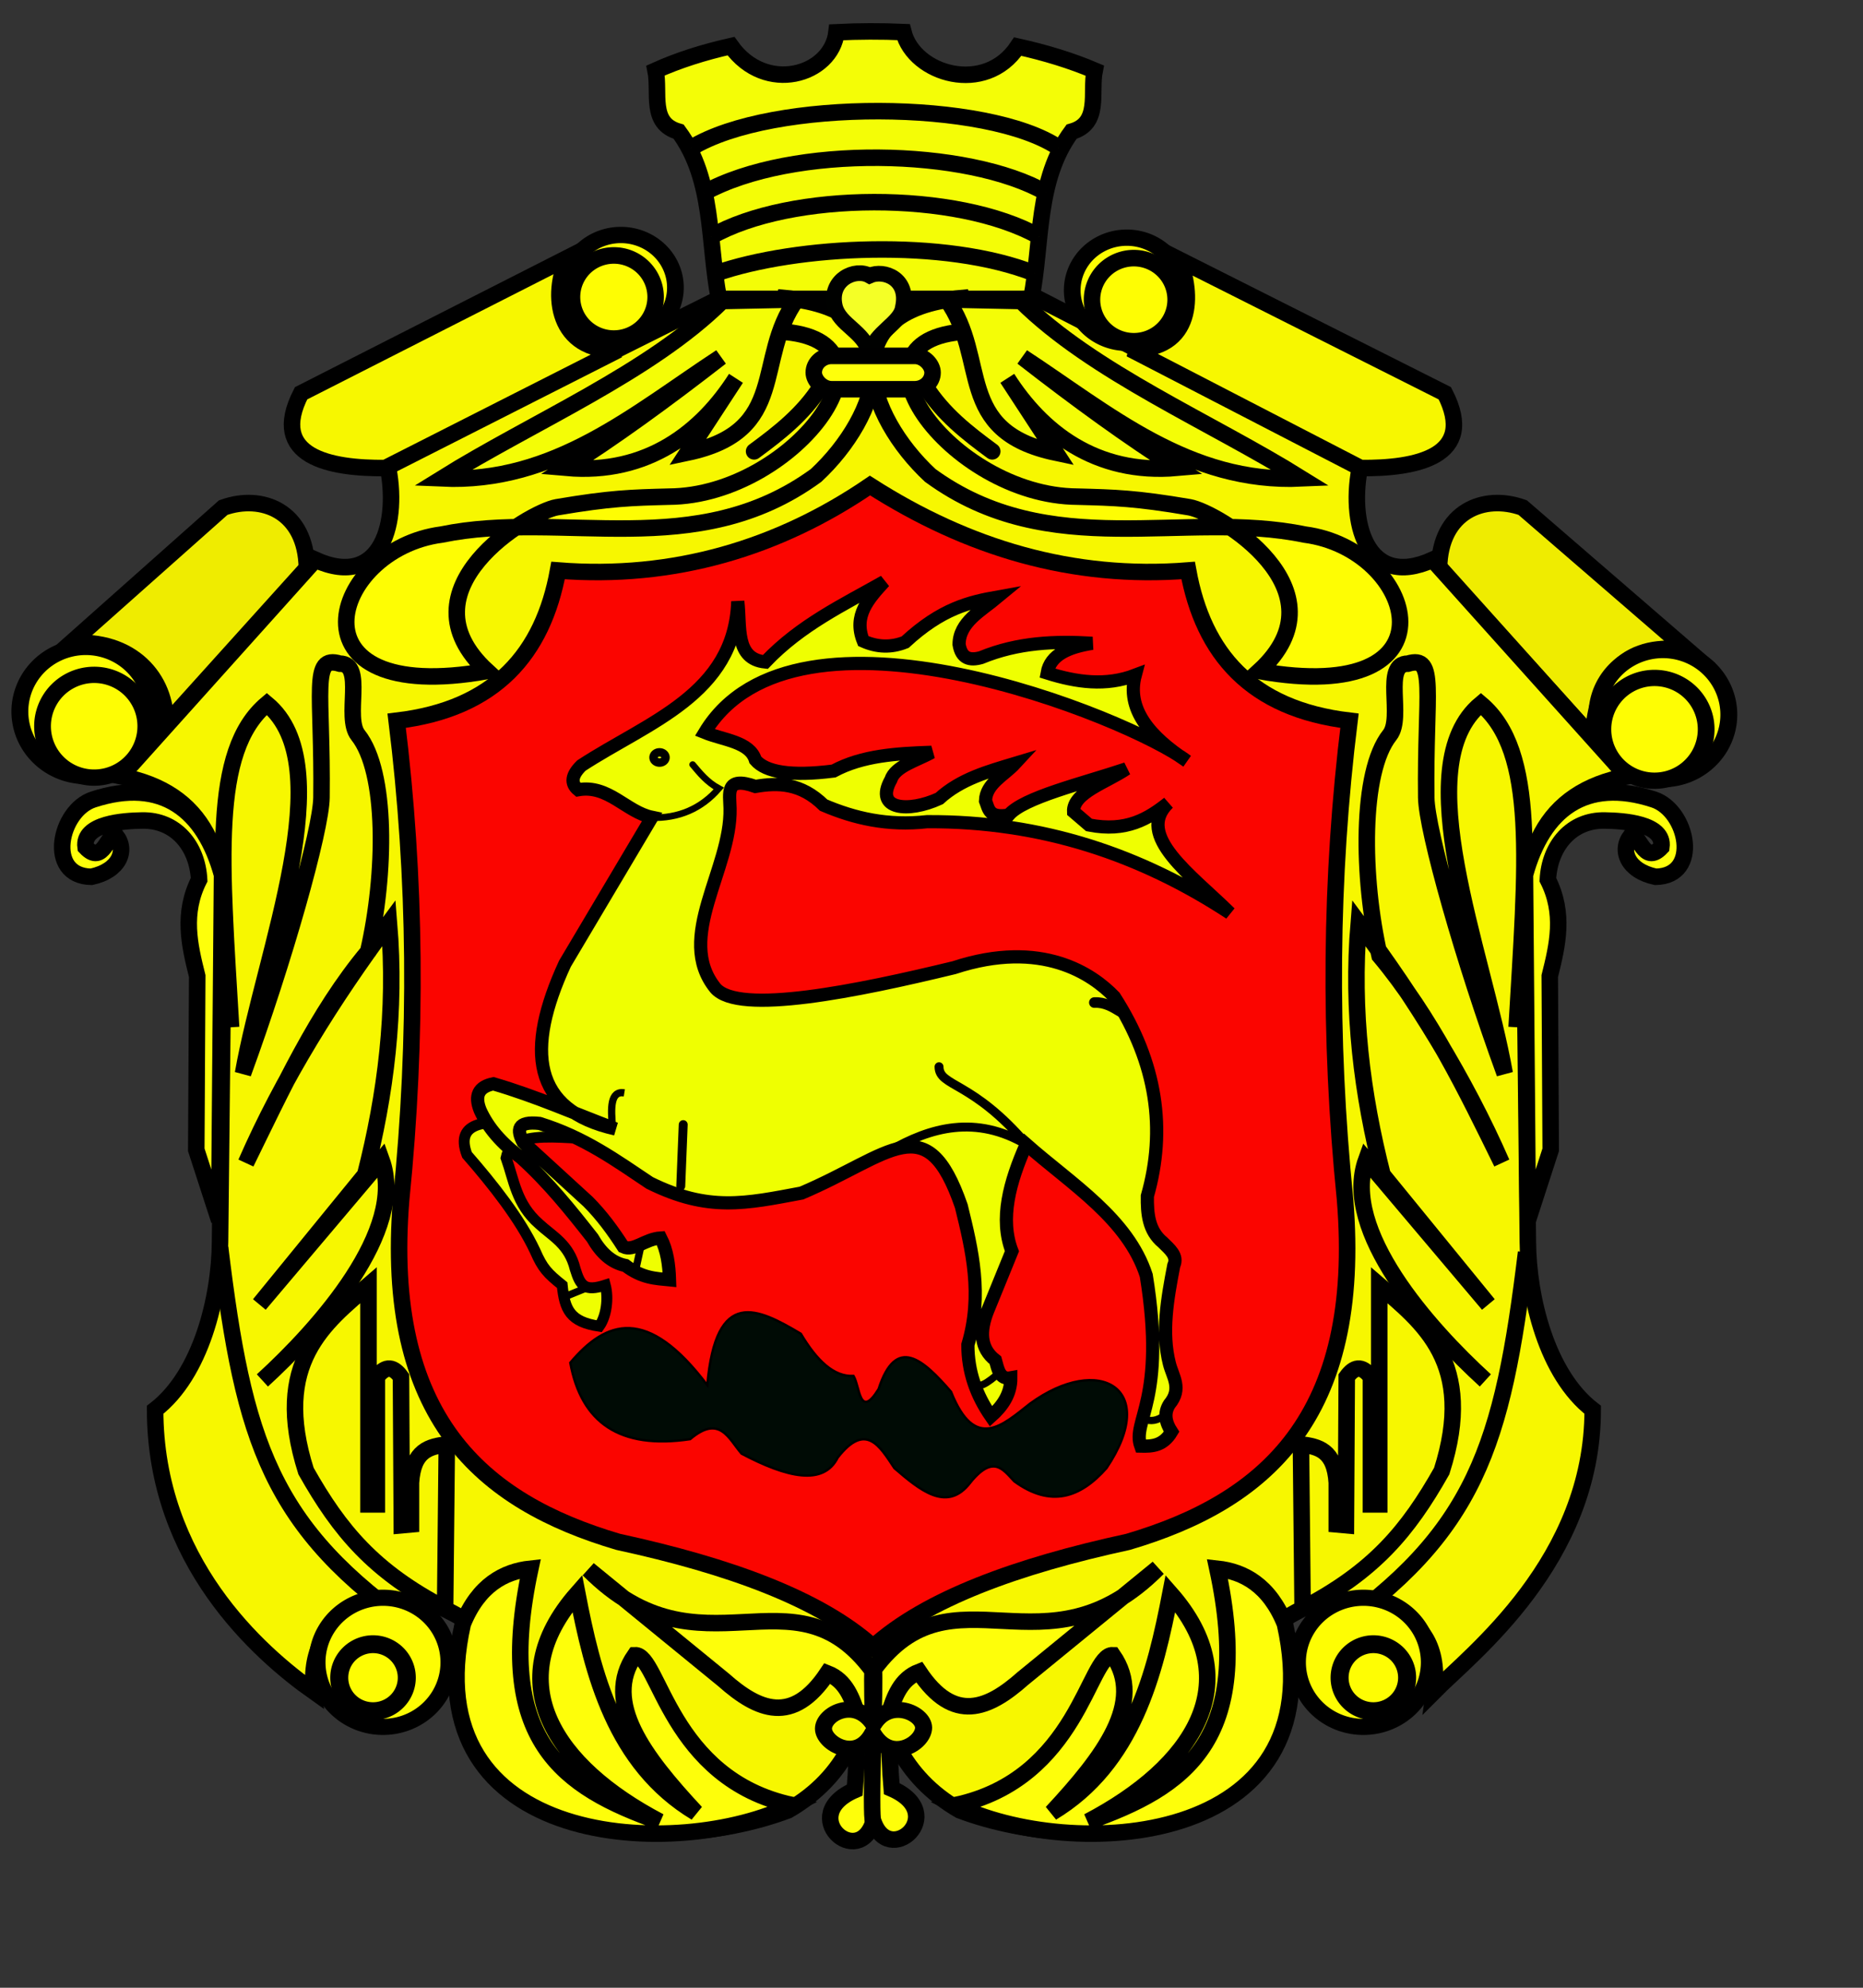<?xml version="1.0" encoding="UTF-8" standalone="no"?>
<!-- Created with Inkscape (http://www.inkscape.org/) -->
<svg
   xmlns:dc="http://purl.org/dc/elements/1.1/"
   xmlns:cc="http://web.resource.org/cc/"
   xmlns:rdf="http://www.w3.org/1999/02/22-rdf-syntax-ns#"
   xmlns:svg="http://www.w3.org/2000/svg"
   xmlns="http://www.w3.org/2000/svg"
   xmlns:sodipodi="http://inkscape.sourceforge.net/DTD/sodipodi-0.dtd"
   xmlns:inkscape="http://www.inkscape.org/namespaces/inkscape"
   id="svg1415"
   sodipodi:version="0.32"
   inkscape:version="0.42+devel"
   width="600pt"
   height="640pt"
   sodipodi:docbase="D:\Wikipedia\Na zamówienie"
   sodipodi:docname="Herb_Łomży.svg"
   version="1.0">
  <rect width="100%" height="100%" fill="#333333" stroke="none"/>
  <defs
     id="defs1418" />
  <sodipodi:namedview
     inkscape:window-height="681"
     inkscape:window-width="751"
     inkscape:pageshadow="2"
     inkscape:pageopacity="0.0"
     borderopacity="1.0"
     bordercolor="#666666"
     pagecolor="#ffffff"
     id="base"
     inkscape:zoom="0.59709092"
     inkscape:cx="379.82544"
     inkscape:cy="393.76399"
     inkscape:window-x="12"
     inkscape:window-y="24"
     inkscape:current-layer="svg1415"
     showguides="true"
     inkscape:guide-bbox="true" />
  <g
     id="g2618">
    <g
       id="g2552">
      <g
         id="g2458">
        <path
           style="fill:#efec00;fill-opacity:1;fill-rule:evenodd;stroke:#000000;stroke-width:7.087;stroke-linecap:butt;stroke-linejoin:miter;stroke-miterlimit:4;stroke-dasharray:none;stroke-opacity:1"
           d="M 724.881,279.286 L 653.867,217.91 C 637.264,211.972 618.348,219.355 617.96,243.87 L 684.007,316.893 C 685.471,288.477 699.903,275.157 724.881,279.286 z "
           id="path2300"
           sodipodi:nodetypes="ccccc" />
        <path
           id="path1313"
           d="M 308.738,128.301 C 304.004,104.028 306.733,77.267 291.412,56.522 C 278.8,52.95 283.427,39.801 281.512,30.286 C 291.15,25.937 302.106,22.443 313.886,19.792 C 328.77,40.648 356.994,32.337 359.203,13.854 C 368.726,13.387 378.373,13.361 387.95,13.77 C 392.577,31.977 423.122,40.97 437.038,19.992 C 448.969,22.632 460.14,26.067 470.061,30.286 C 468.146,39.801 472.773,52.95 460.161,56.522 C 444.84,77.267 447.569,104.028 442.835,128.301 L 308.738,128.301 z "
           style="fill:#f4fd06;fill-opacity:1;fill-rule:evenodd;stroke:#000000;stroke-width:7.087;stroke-linecap:butt;stroke-linejoin:miter;stroke-miterlimit:4;stroke-dasharray:none;stroke-opacity:1" />
        <path
           id="path2257"
           d="M 296.857,63.453 C 331.833,42.19 424.196,42.76 454.716,63.453"
           style="fill:#f4fd06;fill-opacity:1;fill-rule:evenodd;stroke:#000000;stroke-width:7.087;stroke-linecap:butt;stroke-linejoin:miter;stroke-miterlimit:4;stroke-dasharray:none;stroke-opacity:1" />
        <path
           id="path2255"
           d="M 302.303,82.759 C 340.182,61.904 415.517,63.499 449.27,82.759"
           style="fill:#f4fd06;fill-opacity:1;fill-rule:evenodd;stroke:#000000;stroke-width:7.087;stroke-linecap:butt;stroke-linejoin:miter;stroke-miterlimit:4;stroke-dasharray:none;stroke-opacity:1" />
        <path
           id="path2253"
           d="M 305.273,101.57 C 339.424,82.049 410.829,81.669 446.3,101.57"
           style="fill:#f4fd06;fill-opacity:1;fill-rule:evenodd;stroke:#000000;stroke-width:7.087;stroke-linecap:butt;stroke-linejoin:miter;stroke-miterlimit:4;stroke-dasharray:none;stroke-opacity:1" />
        <path
           id="path2251"
           d="M 307.253,117.41 C 342.225,105.248 405.883,102.131 444.32,117.41"
           style="fill:#f4fd06;fill-opacity:1;fill-rule:evenodd;stroke:#000000;stroke-width:7.087;stroke-linecap:butt;stroke-linejoin:miter;stroke-miterlimit:4;stroke-dasharray:none;stroke-opacity:1" />
        <path
           id="path2269"
           d="M 446.052,128.312 L 307.771,128.719 L 166.333,199.312 C 171.67,223.545 164.187,253.308 135.364,240.312 L 51.958,333.219 C 87.455,340.083 99.353,365.805 95.802,410.438 L 94.489,533.188 C 94.312,556.944 86.388,589.948 66.614,605.219 C 66.64,670.155 111.116,709.484 134.802,726.25 C 130.822,688.699 169.711,680.977 181.208,704.781 L 182.677,687.062 C 187.442,688.905 196.401,693.152 201.083,696.469 C 180.362,788.037 280.419,799.004 338.427,777.156 C 363.851,762.479 370.602,740.789 374.677,718.562 C 379.971,740.789 386.691,762.479 412.114,777.156 C 470.122,799.004 570.179,788.037 549.458,696.469 C 555.698,692.048 562.156,688.931 568.458,687.125 L 569.708,703.75 C 582.202,683.274 620.911,688.119 615.739,726.25 C 631.741,710.099 683.902,670.155 683.927,605.219 C 664.154,589.948 656.261,556.944 656.083,533.188 L 654.739,410.438 C 651.188,365.805 663.117,340.083 698.614,333.219 L 615.208,240.312 C 586.386,253.308 578.902,223.545 584.239,199.312 L 446.052,128.312 z "
           style="fill:#f7f700;fill-opacity:1;fill-rule:evenodd;stroke:#000000;stroke-width:7.087;stroke-linecap:butt;stroke-linejoin:miter;stroke-miterlimit:4;stroke-dasharray:none;stroke-opacity:1" />
        <path
           id="path2452"
           d="M 373.583,208.438 C 415.46,235.232 460.651,248.832 510.208,244.906 C 516.721,280.625 537.16,304.387 579.489,309.406 C 571.163,376.638 570.542,445.145 577.583,514.938 C 585.243,608.592 542.948,644.615 484.427,661.906 C 436.697,672.246 397.715,686.46 374.927,707.031 C 352.138,686.461 313.157,672.246 265.427,661.906 C 206.905,644.615 164.61,608.592 172.271,514.938 C 179.312,445.145 178.659,376.638 170.333,309.406 C 212.663,304.387 233.133,280.625 239.646,244.906 C 289.203,248.832 334.377,235.232 373.583,208.438 z "
           style="fill:#fb0500;fill-opacity:1;fill-rule:evenodd;stroke:#000000;stroke-width:7.087;stroke-linecap:butt;stroke-linejoin:miter;stroke-miterlimit:4;stroke-dasharray:none;stroke-opacity:1" />
        <path
           sodipodi:nodetypes="cccccccc"
           id="path2263"
           d="M 336.765,127.926 C 393.636,133.134 377.755,178.706 350.436,204.097 C 298.82,241.768 241.791,218.73 189.631,229.487 C 141.715,235.721 121.797,303.666 209.162,288.08 C 171.118,253.072 227.314,219.833 239.11,217.768 C 262.149,213.844 271.232,213.643 287.286,213.211 C 341.868,212.913 393.095,143.309 332.207,142.249 L 336.765,127.926 z "
           style="fill:#fefd03;fill-opacity:1;fill-rule:evenodd;stroke:#000000;stroke-width:7.087;stroke-linecap:butt;stroke-linejoin:miter;stroke-miterlimit:4;stroke-dasharray:none;stroke-opacity:1" />
        <path
           sodipodi:nodetypes="cccccccc"
           id="path2261"
           d="M 310.166,129.228 C 279.237,159.866 228.665,181.169 189.725,205.399 C 238.222,207.619 272.574,177.51 309.515,153.316 C 285.644,171.885 263.726,187.768 243.11,200.842 C 278.28,203.953 301.511,185.14 316.025,162.431 L 295.192,194.331 C 339.157,185.074 323.659,154.083 342.067,128.577 L 310.166,129.228 z "
           style="fill:#f4fd06;fill-opacity:1;fill-rule:evenodd;stroke:#000000;stroke-width:7.087;stroke-linecap:butt;stroke-linejoin:miter;stroke-miterlimit:4;stroke-dasharray:none;stroke-opacity:1" />
        <path
           style="fill:#fefd03;fill-opacity:1;fill-rule:evenodd;stroke:#000000;stroke-width:7.087;stroke-linecap:butt;stroke-linejoin:miter;stroke-miterlimit:4;stroke-dasharray:none;stroke-opacity:1"
           d="M 413.128,127.926 C 356.257,133.134 372.138,178.706 399.456,204.097 C 451.072,241.768 508.101,218.73 560.261,229.487 C 608.177,235.721 628.095,303.666 540.73,288.08 C 578.774,253.072 522.578,219.833 510.783,217.768 C 487.743,213.844 478.66,213.643 462.606,213.211 C 408.025,212.913 356.797,143.309 417.685,142.249 L 413.128,127.926 z "
           id="path2267"
           sodipodi:nodetypes="cccccccc" />
        <path
           style="fill:#f4fd06;fill-opacity:1;fill-rule:evenodd;stroke:#000000;stroke-width:7.087;stroke-linecap:butt;stroke-linejoin:miter;stroke-miterlimit:4;stroke-dasharray:none;stroke-opacity:1"
           d="M 438.42,129.228 C 469.349,159.866 519.921,181.169 558.861,205.399 C 510.364,207.619 476.011,177.51 439.071,153.316 C 462.942,171.885 484.86,187.768 505.476,200.842 C 470.305,203.953 447.075,185.14 432.56,162.431 L 453.393,194.331 C 409.429,185.074 424.926,154.083 406.519,128.577 L 438.42,129.228 z "
           id="path2265"
           sodipodi:nodetypes="cccccccc" />
        <path
           sodipodi:type="arc"
           style="opacity:1;fill:#fefd03;fill-opacity:1;fill-rule:nonzero;stroke:#000000;stroke-width:5.36;stroke-linecap:round;stroke-linejoin:round;stroke-miterlimit:4;stroke-dasharray:none;stroke-dashoffset:0;stroke-opacity:1"
           id="path2282"
           sodipodi:cx="-719.22284"
           sodipodi:cy="305.285"
           sodipodi:rx="20.938559"
           sodipodi:ry="21.437096"
           d="M -698.284,305.285 A 20.939,21.437 0 1 1 -698.285,305.117"
           sodipodi:start="0"
           sodipodi:end="6.2753328"
           sodipodi:open="true"
           transform="matrix(1.352,0,0,1.293,1009.232,-89.33)" />
        <path
           transform="matrix(1.059,0,0,1.029,802.098,-2.414)"
           sodipodi:open="true"
           sodipodi:end="6.2753328"
           sodipodi:start="0"
           d="M -698.284,305.285 A 20.939,21.437 0 1 1 -698.285,305.117"
           sodipodi:ry="21.437096"
           sodipodi:rx="20.938559"
           sodipodi:cy="305.285"
           sodipodi:cx="-719.22284"
           id="path2280"
           style="opacity:1;fill:#fefd03;fill-opacity:1;fill-rule:nonzero;stroke:#000000;stroke-width:6.791;stroke-linecap:round;stroke-linejoin:round;stroke-miterlimit:4;stroke-dasharray:none;stroke-dashoffset:0;stroke-opacity:1"
           sodipodi:type="arc" />
        <path
           sodipodi:type="arc"
           style="opacity:1;fill:#fefd03;fill-opacity:1;fill-rule:nonzero;stroke:#000000;stroke-width:5.613;stroke-linecap:round;stroke-linejoin:round;stroke-miterlimit:4;stroke-dasharray:none;stroke-dashoffset:0;stroke-opacity:1"
           id="path2290"
           sodipodi:cx="-499.073"
           sodipodi:cy="122.62849"
           sodipodi:rx="18.31834"
           sodipodi:ry="18.114803"
           d="M -480.755,122.628 A 18.318,18.115 0 1 1 -480.755,122.486"
           sodipodi:start="0"
           sodipodi:end="6.2753328"
           sodipodi:open="true"
           transform="matrix(1.279,0,0,1.246,904.917,-29.255)" />
        <path
           transform="matrix(0.98,0,0,0.985,752.678,6.789)"
           sodipodi:open="true"
           sodipodi:end="6.2753328"
           sodipodi:start="0"
           d="M -480.755,122.628 A 18.318,18.115 0 1 1 -480.755,122.486"
           sodipodi:ry="18.114803"
           sodipodi:rx="18.31834"
           sodipodi:cy="122.62849"
           sodipodi:cx="-499.073"
           id="path2288"
           style="opacity:1;fill:#fefd03;fill-opacity:1;fill-rule:nonzero;stroke:#000000;stroke-width:7.215;stroke-linecap:round;stroke-linejoin:round;stroke-miterlimit:4;stroke-dasharray:none;stroke-dashoffset:0;stroke-opacity:1"
           sodipodi:type="arc" />
        <path
           transform="matrix(-1.279,0,0,1.246,-154.455,-28.104)"
           sodipodi:open="true"
           sodipodi:end="6.2753328"
           sodipodi:start="0"
           d="M -480.755,122.628 A 18.318,18.115 0 1 1 -480.755,122.486"
           sodipodi:ry="18.114803"
           sodipodi:rx="18.31834"
           sodipodi:cy="122.62849"
           sodipodi:cx="-499.073"
           id="path2292"
           style="opacity:1;fill:#fefd03;fill-opacity:1;fill-rule:nonzero;stroke:#000000;stroke-width:5.613;stroke-linecap:round;stroke-linejoin:round;stroke-miterlimit:4;stroke-dasharray:none;stroke-dashoffset:0;stroke-opacity:1"
           sodipodi:type="arc" />
        <path
           sodipodi:type="arc"
           style="opacity:1;fill:#fefd03;fill-opacity:1;fill-rule:nonzero;stroke:#000000;stroke-width:7.215;stroke-linecap:round;stroke-linejoin:round;stroke-miterlimit:4;stroke-dasharray:none;stroke-dashoffset:0;stroke-opacity:1"
           id="path2294"
           sodipodi:cx="-499.073"
           sodipodi:cy="122.62849"
           sodipodi:rx="18.31834"
           sodipodi:ry="18.114803"
           d="M -480.755,122.628 A 18.318,18.115 0 1 1 -480.755,122.486"
           sodipodi:start="0"
           sodipodi:end="6.2753328"
           sodipodi:open="true"
           transform="matrix(-0.98,0,0,0.985,-2.216,7.94)" />
        <path
           sodipodi:nodetypes="ccccc"
           id="path2296"
           d="M 30.287,276.174 L 95.856,217.91 C 112.459,211.972 131.374,219.355 131.763,243.87 L 71.162,311.058 C 71.643,291.2 56.433,273.99 30.287,276.174 z "
           style="fill:#efec00;fill-opacity:1;fill-rule:evenodd;stroke:#000000;stroke-width:7.087;stroke-linecap:butt;stroke-linejoin:miter;stroke-miterlimit:4;stroke-dasharray:none;stroke-opacity:1" />
        <path
           sodipodi:nodetypes="ccccc"
           id="path2298"
           d="M 243.905,110.591 C 236.18,126.523 239.252,151.076 265.466,150.216 L 165.468,200.927 C 141.729,201.158 115.268,196.139 129.286,168.836 L 243.905,110.591 z "
           style="fill:#f7f700;fill-opacity:1;fill-rule:evenodd;stroke:#000000;stroke-width:7.087;stroke-linecap:butt;stroke-linejoin:miter;stroke-miterlimit:4;stroke-dasharray:none;stroke-opacity:1" />
        <path
           style="fill:#f7f700;fill-opacity:1;fill-rule:evenodd;stroke:#000000;stroke-width:7.087;stroke-linecap:butt;stroke-linejoin:miter;stroke-miterlimit:4;stroke-dasharray:none;stroke-opacity:1"
           d="M 506.206,111.369 C 512.376,125.745 512.805,150.687 485.424,149.827 L 584.255,200.927 C 607.994,201.158 634.454,196.139 620.437,168.836 L 506.206,111.369 z "
           id="path2302"
           sodipodi:nodetypes="ccccc" />
        <path
           sodipodi:nodetypes="ccccccccccc"
           id="path2304"
           d="M 94.114,523.919 L 84.281,493.598 L 84.69,419.026 C 81.33,405.594 78.185,392.142 85.51,377.642 C 84.765,363.17 75.408,351.903 60.926,352.238 C 53.459,352.362 35.331,353.348 36.751,363.711 C 44.387,371.842 46.3,357.096 49.863,358.794 C 54.699,364.968 51.374,373.822 39.209,376.413 C 19.613,376.071 25.504,347.921 40.029,343.224 C 69.589,333.563 87.696,347.765 95.344,375.593 L 94.114,523.919 z "
           style="fill:#feff0b;fill-opacity:1;fill-rule:evenodd;stroke:#000000;stroke-width:7.087;stroke-linecap:butt;stroke-linejoin:miter;stroke-miterlimit:4;stroke-dasharray:none;stroke-opacity:1" />
        <path
           style="fill:#feff0b;fill-opacity:1;fill-rule:evenodd;stroke:#000000;stroke-width:7.087;stroke-linecap:butt;stroke-linejoin:miter;stroke-miterlimit:4;stroke-dasharray:none;stroke-opacity:1"
           d="M 656.064,523.919 L 665.898,493.598 L 665.488,419.026 C 668.849,405.594 671.993,392.142 664.669,377.642 C 665.414,363.17 674.771,351.903 689.253,352.238 C 696.72,352.362 714.848,353.348 713.428,363.711 C 705.792,371.842 703.879,357.096 700.316,358.794 C 695.48,364.968 698.805,373.822 710.97,376.413 C 730.566,376.071 724.675,347.921 710.15,343.224 C 680.59,333.563 662.483,347.765 654.835,375.593 L 656.064,523.919 z "
           id="path2306"
           sodipodi:nodetypes="ccccccccccc" />
        <path
           transform="matrix(-1.352,0,0,1.293,-258.318,-88)"
           sodipodi:open="true"
           sodipodi:end="6.2753328"
           sodipodi:start="0"
           d="M -698.284,305.285 A 20.939,21.437 0 1 1 -698.285,305.117"
           sodipodi:ry="21.437096"
           sodipodi:rx="20.938559"
           sodipodi:cy="305.285"
           sodipodi:cx="-719.22284"
           id="path2284"
           style="opacity:1;fill:#fefd03;fill-opacity:1;fill-rule:nonzero;stroke:#000000;stroke-width:5.36;stroke-linecap:round;stroke-linejoin:round;stroke-miterlimit:4;stroke-dasharray:none;stroke-dashoffset:0;stroke-opacity:1"
           sodipodi:type="arc" />
        <path
           sodipodi:nodetypes="cc"
           id="path2310"
           d="M 352.533,165.839 C 344.958,177.809 334.484,185.915 323.82,193.766"
           style="fill:none;fill-opacity:0.75;fill-rule:evenodd;stroke:#000000;stroke-width:7.087;stroke-linecap:round;stroke-linejoin:miter;stroke-miterlimit:4;stroke-dasharray:none;stroke-opacity:1" />
        <path
           style="fill:none;fill-opacity:0.75;fill-rule:evenodd;stroke:#000000;stroke-width:7.087;stroke-linecap:round;stroke-linejoin:miter;stroke-miterlimit:4;stroke-dasharray:none;stroke-opacity:1"
           d="M 397.373,165.839 C 404.948,177.809 415.422,185.915 426.086,193.766"
           id="path2312"
           sodipodi:nodetypes="cc" />
        <g
           transform="translate(761.989,5)"
           id="g2332"
           style="stroke-width:7.087;stroke-miterlimit:4;stroke-dasharray:none">
          <path
             style="fill:#fefe0a;fill-opacity:1;fill-rule:evenodd;stroke:#000000;stroke-width:7.087;stroke-linecap:butt;stroke-linejoin:miter;stroke-miterlimit:4;stroke-dasharray:none;stroke-opacity:1"
             d="M -421.79,769.939 C -474.471,758.67 -478.993,705.141 -489.338,705.574 C -503.398,725.753 -485.367,749.224 -463.168,773.122 C -498.154,752.137 -507.511,713.118 -514.094,679.05 C -547.805,717.365 -523.657,753.408 -478.729,777.012 C -520.462,762.246 -550.087,742.17 -534.253,668.44 C -545.442,669.649 -556.515,675.449 -563.253,692.135 C -585.018,789.065 -470.538,794.211 -421.79,769.939 z "
             id="path2322"
             sodipodi:nodetypes="cccccccc" />
          <path
             style="fill:#fefe0a;fill-opacity:1;fill-rule:evenodd;stroke:#000000;stroke-width:7.087;stroke-linecap:butt;stroke-linejoin:miter;stroke-miterlimit:4;stroke-dasharray:none;stroke-opacity:1"
             d="M -387.254,712.293 C -421.384,665.894 -460.77,717.535 -509.265,668.794 L -451.265,716.183 C -436.412,729.375 -421.558,735.681 -406.705,713.354 C -398.72,716.465 -396.061,724.014 -393.619,731.744 C -393.734,743.404 -394.271,755.943 -394.943,763.467 C -420.084,774.376 -393.206,798.161 -386.786,776.688 C -385.835,768.162 -387.952,716.73 -387.254,712.293 z "
             id="path2324"
             sodipodi:nodetypes="cccccccc" />
          <path
             style="fill:none;fill-opacity:0.75;fill-rule:evenodd;stroke:#000000;stroke-width:7.087;stroke-linecap:butt;stroke-linejoin:miter;stroke-miterlimit:4;stroke-dasharray:none;stroke-opacity:1"
             d="M -662.751,435.999 C -666.87,365.774 -671.601,317.58 -647.398,297.179 C -615.338,323.834 -648.289,402.946 -657.633,455.83 C -639.931,407.404 -624.109,351.386 -623.939,337.385 C -623.388,292.124 -628.616,276.085 -616.051,279.907 C -605.065,279.87 -614.33,302.967 -608.252,310.579 C -595.66,326.349 -596.209,370.09 -603.897,403.55 C -625.874,429.822 -641.017,462.961 -656.354,494.213 C -640.541,458.018 -619.267,424.008 -594.941,391.218 C -591.814,429.124 -596.385,464.83 -605.176,499.331 L -650.596,554.987 L -598.139,492.934 C -587.191,523.22 -624.919,565.344 -649.317,587.613"
             id="path2326"
             sodipodi:nodetypes="cccscsccccccc" />
          <path
             style="fill:none;fill-opacity:0.75;fill-rule:evenodd;stroke:#000000;stroke-width:7.087;stroke-linecap:butt;stroke-linejoin:miter;stroke-miterlimit:4;stroke-dasharray:none;stroke-opacity:1"
             d="M -570.846,685.545 C -601.427,669.639 -616.058,652.251 -630.577,626.529 C -645.434,579.886 -622.359,562.834 -603.752,546.768 L -603.752,640.836 L -600.175,640.836 L -600.175,586.112 C -596.188,580.816 -592.839,581.895 -589.803,586.112 L -589.445,649.777 L -585.511,649.42 L -585.511,631.536 C -584.647,617.525 -577.539,616.005 -570.131,615.083 L -570.846,685.545 z "
             id="path2328"
             sodipodi:nodetypes="cccccccccccc" />
        </g>
        <g
           transform="matrix(-1,0,0,1,-11.489,5)"
           id="g2338"
           style="stroke-width:7.087;stroke-miterlimit:4;stroke-dasharray:none">
          <path
             sodipodi:nodetypes="cccccccc"
             id="path2340"
             d="M -421.79,769.939 C -474.471,758.67 -478.993,705.141 -489.338,705.574 C -503.398,725.753 -485.367,749.224 -463.168,773.122 C -498.154,752.137 -507.511,713.118 -514.094,679.05 C -547.805,717.365 -523.657,753.408 -478.729,777.012 C -520.462,762.246 -550.087,742.17 -534.253,668.44 C -545.442,669.649 -556.515,675.449 -563.253,692.135 C -585.018,789.065 -470.538,794.211 -421.79,769.939 z "
             style="fill:#fefe0a;fill-opacity:1;fill-rule:evenodd;stroke:#000000;stroke-width:7.087;stroke-linecap:butt;stroke-linejoin:miter;stroke-miterlimit:4;stroke-dasharray:none;stroke-opacity:1" />
          <path
             sodipodi:nodetypes="cccscsccccccc"
             id="path2344"
             d="M -662.751,435.999 C -666.87,365.774 -671.601,317.58 -647.398,297.179 C -615.338,323.834 -648.289,402.946 -657.633,455.83 C -639.931,407.404 -624.109,351.386 -623.939,337.385 C -623.388,292.124 -628.616,276.085 -616.051,279.907 C -605.065,279.87 -614.33,302.967 -608.252,310.579 C -595.66,326.349 -596.209,371.832 -603.897,405.292 C -625.874,431.564 -641.017,462.961 -656.354,494.213 C -640.541,458.018 -619.267,424.008 -594.941,391.218 C -591.814,429.124 -596.385,464.83 -605.176,499.331 L -650.596,554.987 L -598.139,492.934 C -587.191,523.22 -624.919,565.344 -649.317,587.613"
             style="fill:none;fill-opacity:0.75;fill-rule:evenodd;stroke:#000000;stroke-width:7.087;stroke-linecap:butt;stroke-linejoin:miter;stroke-miterlimit:4;stroke-dasharray:none;stroke-opacity:1" />
          <path
             sodipodi:nodetypes="cccccccccccc"
             id="path2346"
             d="M -570.846,685.545 C -601.427,669.639 -616.058,652.251 -630.577,626.529 C -645.434,579.886 -622.359,562.834 -603.752,546.768 L -603.752,640.836 L -600.175,640.836 L -600.175,586.112 C -596.188,580.816 -592.839,581.895 -589.803,586.112 L -589.445,649.777 L -585.511,649.42 L -585.511,631.536 C -584.647,617.525 -577.539,616.005 -570.131,615.083 L -570.846,685.545 z "
             style="fill:none;fill-opacity:0.75;fill-rule:evenodd;stroke:#000000;stroke-width:7.087;stroke-linecap:butt;stroke-linejoin:miter;stroke-miterlimit:4;stroke-dasharray:none;stroke-opacity:1" />
        </g>
        <path
           sodipodi:nodetypes="cccccccc"
           id="path2397"
           d="M 375.215,716.672 C 409.346,670.273 448.731,721.914 497.227,673.172 L 439.227,720.562 C 424.373,733.753 409.52,740.059 394.666,717.733 C 386.681,720.844 384.022,728.393 381.581,736.123 C 381.696,747.783 382.233,760.321 382.904,767.845 C 408.045,778.755 381.167,802.539 374.747,781.067 C 373.796,772.541 375.914,721.109 375.215,716.672 z "
           style="fill:#fefe0a;fill-opacity:1;fill-rule:evenodd;stroke:#000000;stroke-width:7.087;stroke-linecap:butt;stroke-linejoin:miter;stroke-miterlimit:4;stroke-dasharray:none;stroke-opacity:1" />
        <path
           sodipodi:nodetypes="ccscc"
           id="path2399"
           d="M -364.994,738.001 C -364.994,744.875 -378.348,753.464 -385.455,740.332 C -391.732,753.109 -405.252,744.875 -405.252,738.447 C -405.252,732.019 -392.396,724.85 -385.123,736.562 C -378.718,725.374 -365.08,731.605 -364.994,738.001 z "
           style="fill:#f7f700;fill-opacity:1;fill-rule:nonzero;stroke:#000000;stroke-width:6.856;stroke-linecap:round;stroke-linejoin:round;stroke-miterlimit:4;stroke-dashoffset:0;stroke-opacity:1;stroke-dasharray:none"
           transform="matrix(1.068,0,0,1,786.422,3.66)" />
        <path
           sodipodi:nodetypes="cc"
           id="path2404"
           d="M 655.324,537.619 C 645.233,620.463 633.878,657.972 570.584,701.45"
           style="fill:none;fill-opacity:0.75;fill-rule:evenodd;stroke:#000000;stroke-width:7.087;stroke-linecap:butt;stroke-linejoin:miter;stroke-miterlimit:4;stroke-dasharray:none;stroke-opacity:1" />
        <path
           sodipodi:type="arc"
           style="opacity:1;fill:#fefd03;fill-opacity:1;fill-rule:nonzero;stroke:#000000;stroke-width:5.36;stroke-linecap:round;stroke-linejoin:round;stroke-miterlimit:4;stroke-dasharray:none;stroke-dashoffset:0;stroke-opacity:1"
           id="path2408"
           sodipodi:cx="-719.22284"
           sodipodi:cy="305.285"
           sodipodi:rx="20.938559"
           sodipodi:ry="21.437096"
           d="M -698.284,305.285 A 20.939,21.437 0 1 1 -698.285,305.117"
           sodipodi:start="0"
           sodipodi:end="6.2753328"
           sodipodi:open="true"
           transform="matrix(-1.352,0,0,1.293,-386.93,318.841)" />
        <path
           style="fill:none;fill-opacity:0.75;fill-rule:evenodd;stroke:#000000;stroke-width:7.087;stroke-linecap:butt;stroke-linejoin:miter;stroke-miterlimit:4;stroke-dasharray:none;stroke-opacity:1"
           d="M 94.528,535.619 C 104.62,618.463 115.974,655.972 179.268,699.45"
           id="path2406"
           sodipodi:nodetypes="cc" />
        <path
           sodipodi:type="arc"
           style="opacity:1;fill:#fefd03;fill-opacity:1;fill-rule:nonzero;stroke:#000000;stroke-width:7.087;stroke-linecap:round;stroke-linejoin:round;stroke-miterlimit:4;stroke-dasharray:none;stroke-dashoffset:0;stroke-opacity:1"
           id="path2278"
           sodipodi:cx="-598.8573"
           sodipodi:cy="711.95715"
           sodipodi:rx="13.289482"
           sodipodi:ry="13.289482"
           d="M -585.568,711.957 A 13.289,13.289 0 1 1 -585.568,711.853"
           sodipodi:start="0"
           sodipodi:end="6.2753328"
           sodipodi:open="true"
           transform="matrix(1.091,0,0,1.082,1243.095,-50.054)" />
        <path
           transform="matrix(1.352,0,0,1.293,1136.853,318.841)"
           sodipodi:open="true"
           sodipodi:end="6.2753328"
           sodipodi:start="0"
           d="M -698.284,305.285 A 20.939,21.437 0 1 1 -698.285,305.117"
           sodipodi:ry="21.437096"
           sodipodi:rx="20.938559"
           sodipodi:cy="305.285"
           sodipodi:cx="-719.22284"
           id="path2448"
           style="opacity:1;fill:#fefd03;fill-opacity:1;fill-rule:nonzero;stroke:#000000;stroke-width:5.36;stroke-linecap:round;stroke-linejoin:round;stroke-miterlimit:4;stroke-dasharray:none;stroke-dashoffset:0;stroke-opacity:1"
           sodipodi:type="arc" />
        <path
           transform="matrix(-1.091,0,0,1.082,-493.172,-50.054)"
           sodipodi:open="true"
           sodipodi:end="6.2753328"
           sodipodi:start="0"
           d="M -585.568,711.957 A 13.289,13.289 0 1 1 -585.568,711.853"
           sodipodi:ry="13.289482"
           sodipodi:rx="13.289482"
           sodipodi:cy="711.95715"
           sodipodi:cx="-598.8573"
           id="path2450"
           style="opacity:1;fill:#fefd03;fill-opacity:1;fill-rule:nonzero;stroke:#000000;stroke-width:7.087;stroke-linecap:round;stroke-linejoin:round;stroke-miterlimit:4;stroke-dasharray:none;stroke-dashoffset:0;stroke-opacity:1"
           sodipodi:type="arc" />
        <path
           sodipodi:type="arc"
           style="opacity:1;fill:#fefd03;fill-opacity:1;fill-rule:nonzero;stroke:#000000;stroke-width:6.791;stroke-linecap:round;stroke-linejoin:round;stroke-miterlimit:4;stroke-dasharray:none;stroke-dashoffset:0;stroke-opacity:1"
           id="path2286"
           sodipodi:cx="-719.22284"
           sodipodi:cy="305.285"
           sodipodi:rx="20.938559"
           sodipodi:ry="21.437096"
           d="M -698.284,305.285 A 20.939,21.437 0 1 1 -698.285,305.117"
           sodipodi:start="0"
           sodipodi:end="6.2753328"
           sodipodi:open="true"
           transform="matrix(-1.059,0,0,1.029,-51.184,-1.085)" />
        <path
           sodipodi:nodetypes="ccccc"
           id="path2456"
           d="M 373.408,151.668 C 375.901,142.473 386.822,138.833 387.728,131.855 C 390.395,119.735 379.675,115.534 373.408,118.32 C 367.317,114.864 355.857,120.022 358.499,131.463 C 360.442,139.565 371.116,142.222 373.408,151.668 z "
           style="fill:#f4ff26;fill-opacity:1;fill-rule:evenodd;stroke:#000100;stroke-width:6.732;stroke-linecap:butt;stroke-linejoin:miter;stroke-miterlimit:4;stroke-dasharray:none;stroke-opacity:1" />
        <rect
           rx="7.693"
           ry="7.163"
           y="152.776"
           x="349.443"
           height="14.327"
           width="51.02"
           id="rect2308"
           style="opacity:1;fill:#feff0b;fill-opacity:1;fill-rule:nonzero;stroke:#000000;stroke-width:7.087;stroke-linecap:round;stroke-linejoin:round;stroke-miterlimit:4;stroke-dasharray:none;stroke-dashoffset:0;stroke-opacity:1" />
      </g>
      <path
         style="fill:#000b05;fill-opacity:1;fill-rule:evenodd;stroke:#000000;stroke-width:1px;stroke-linecap:butt;stroke-linejoin:miter;stroke-opacity:1"
         d="M 244.884,585.013 C 260.212,566.795 277.909,560.423 303.723,594.631 C 307.428,552.412 325.415,561.608 343.891,572.567 C 350.743,584.136 358.163,591.154 366.521,590.671 C 369.282,595.231 369.032,609.573 377.271,596.329 C 384.801,573.023 396.406,583.672 408.387,597.46 C 418.695,623.342 430.563,611.766 442.333,602.552 C 471.963,580.951 498.241,595.975 475.146,630.274 C 463.964,642.928 451.241,647.359 435.543,635.931 C 430.676,630.866 426.433,623.77 415.742,637.629 C 406.15,648.738 395.129,639.843 384.06,630.274 C 377.798,620.915 371.852,610.212 359.732,625.748 C 353.621,637.94 338.072,634.405 318.432,624.051 C 312.874,617.666 309.078,607.048 296.368,617.827 C 266.039,622.38 249.569,610.629 244.884,585.013 z "
         id="path2506"
         sodipodi:nodetypes="ccccccccccccccc" />
      <g
         id="g2538"
         transform="translate(756.502,0)">
        <path
           sodipodi:nodetypes="cccccccccccc"
           id="path2528"
           d="M -507.774,481.135 C -522.269,481.697 -538.943,478.991 -551.236,482.856 C -556.47,484.548 -558.755,488.346 -555.969,495.766 C -544.905,508.455 -533.195,523.243 -526.708,537.076 C -523.471,544.529 -521.332,546.689 -515.089,551.707 C -514.014,562.226 -511.721,567.47 -499.168,569.35 C -496.05,564.966 -495.131,557.235 -496.586,551.707 C -505.458,554.551 -507.26,552.053 -509.495,544.822 C -512.107,534.115 -519.179,530.839 -524.987,525.458 C -534.825,516.842 -535.738,506.738 -539.187,497.057 C -536.082,481.913 -506.226,491.292 -489.701,488.451 L -507.774,481.135 z "
           style="fill:#efff01;fill-opacity:1;fill-rule:evenodd;stroke:#000000;stroke-width:4.688;stroke-linecap:butt;stroke-linejoin:miter;stroke-miterlimit:4;stroke-dasharray:none;stroke-opacity:1" />
        <g
           id="g2520">
          <path
             style="fill:#efff01;fill-opacity:1;fill-rule:evenodd;stroke:#000000;stroke-width:5.669;stroke-linecap:butt;stroke-linejoin:miter;stroke-miterlimit:4;stroke-dasharray:none;stroke-opacity:1"
             d="M -453.873,314.45 C -414.893,249.87 -271.31,308.212 -246.794,326.743 C -263.076,316.114 -272.846,304.265 -269.014,289.865 C -281.622,294.664 -294.23,292.895 -306.837,288.92 C -305.475,281.023 -297.591,277.783 -287.453,276.155 C -303.37,275.211 -319.287,275.746 -335.204,282.301 C -339.97,283.638 -343.66,282.822 -344.66,276.627 C -344.612,267.117 -335.273,262.252 -328.113,256.298 C -340.049,258.421 -352.18,261.193 -367.826,275.682 C -373.815,278.064 -379.804,277.87 -385.792,275.209 C -390.203,264.231 -383.466,256.968 -376.809,249.679 C -394.427,259.69 -412.642,268.207 -427.87,284.192 C -440.988,282.866 -438.385,268.965 -439.69,258.189 C -441.028,298.136 -478.273,309.984 -506.825,328.634 C -511,332.718 -511.632,336.212 -508.243,339.035 C -495.239,336.72 -487.556,348.591 -476.567,350.855 L -513.917,413.735 C -530.95,450.672 -528.014,476.673 -492.169,484.653 C -509.586,478.116 -526.113,470.688 -544.648,465.269 C -550.952,466.529 -552.843,470.312 -550.321,476.615 C -546.995,484.018 -541.197,490.803 -532.828,496.945 C -520.977,507.646 -511.476,519.521 -502.097,531.458 C -498.532,537.723 -493.998,542.05 -487.914,543.278 C -480.757,548.739 -474.942,548.831 -469.002,549.424 C -469.212,542.91 -470.068,536.719 -472.785,531.458 C -479.461,531.844 -484.349,537.37 -488.859,535.241 C -493.354,528.231 -498.238,521.61 -503.988,515.856 L -531.883,490.326 C -534.548,485.133 -534.63,481.23 -524.791,482.289 C -505.594,488.221 -491.853,498.245 -477.512,507.819 C -452.226,520.32 -436.389,516.677 -412.317,512.178 C -373.916,495.859 -358.6,474.769 -343.714,517.748 C -339.037,536.775 -334.47,555.827 -340.878,577.318 C -340.914,588.9 -337.212,598.987 -330.949,608.049 C -325.974,603.603 -322.395,598.458 -322.439,591.502 C -327.2,592.387 -327.95,587.923 -329.058,583.937 C -335.619,578.892 -335.878,571.484 -332.368,562.662 L -321.966,537.132 C -327.27,523.316 -323.042,507.593 -315.82,491.272 C -296.189,508.553 -272.177,523.207 -264.287,547.533 C -255.565,601.097 -270.553,609.928 -266.651,620.815 C -261.803,620.941 -257.023,620.726 -253.413,614.668 C -255.966,610.729 -256.835,606.789 -254.358,602.849 C -248.719,596.078 -252.997,590.96 -254.358,585.356 C -257.738,572.132 -255.271,557.739 -252.467,543.278 C -250.587,539.104 -254.227,536.311 -257.195,533.349 C -263.315,528.296 -263.906,521.031 -263.814,513.493 C -255.714,484.968 -259.627,456.443 -277.997,427.919 C -287.263,418.272 -309.033,403.011 -346.817,415.419 C -387.974,425.4 -439.463,436.012 -449.349,424.136 C -466.717,402.533 -442.444,373.159 -442.999,347.072 C -443.087,340.883 -445.331,332.93 -432.125,337.617 C -422.354,335.94 -412.583,336.106 -402.812,345.654 C -389.638,351.297 -375.314,354.64 -358.371,352.746 C -309.024,352.474 -266.364,367.062 -228.355,391.987 C -244.919,375.632 -269.319,358.675 -254.831,344.708 C -263.438,351.513 -272.814,357.293 -288.871,354.164 L -295.49,348.491 C -295.882,340.356 -281.459,335.924 -272.797,330.052 C -291.937,336.464 -316.989,342.339 -323.385,349.909 C -331.96,351.371 -331.968,347.121 -333.313,343.763 C -333.094,336.387 -325.267,332.814 -320.548,327.688 C -332.193,331.19 -343.973,334.421 -353.17,342.817 C -366.454,348.926 -381.154,347.654 -373.973,334.78 C -372.062,328.88 -362.95,326.581 -356.48,322.96 C -371.376,323.464 -386.135,324.31 -398.557,330.998 C -416.915,333.332 -427.632,331.498 -432.125,326.27 C -434.493,318.425 -445.795,317.727 -453.873,314.45 z "
             id="path2508"
             sodipodi:nodetypes="cccccccccccccccccccccccccccccccccccccccccccccccccccccccccccccccccccc" />
          <path
             style="fill:none;fill-opacity:0.75;fill-rule:evenodd;stroke:#000000;stroke-width:2.835;stroke-linecap:round;stroke-linejoin:miter;stroke-miterlimit:4;stroke-dasharray:none;stroke-opacity:1"
             d="M -477.007,351.031 C -465.026,351.378 -455.343,347.131 -447.848,338.507 C -452.917,335.746 -455.927,331.955 -459.063,328.227"
             id="path2510"
             sodipodi:nodetypes="ccc" />
          <path
             sodipodi:type="arc"
             style="opacity:1;fill:none;fill-opacity:1;fill-rule:nonzero;stroke:#000000;stroke-width:3.898;stroke-linecap:round;stroke-linejoin:round;stroke-miterlimit:4;stroke-dasharray:none;stroke-dashoffset:0;stroke-opacity:1"
             id="path2512"
             sodipodi:cx="-474.01602"
             sodipodi:cy="324.3952"
             sodipodi:rx="2.8037226"
             sodipodi:ry="2.3364356"
             d="M -471.212,324.395 A 2.804,2.336 0 1 1 -471.212,324.377"
             sodipodi:start="0"
             sodipodi:end="6.2753328"
             sodipodi:open="true"
             transform="matrix(0.921,0,0,0.935,-36.725,21.878)" />
          <path
             style="fill:none;fill-opacity:0.75;fill-rule:evenodd;stroke:#000000;stroke-width:3.125;stroke-linecap:butt;stroke-linejoin:miter;stroke-miterlimit:4;stroke-dasharray:none;stroke-opacity:1"
             d="M -493.455,484.114 C -494.24,475.781 -494.483,468.184 -488.408,469.161"
             id="path2514"
             sodipodi:nodetypes="cc" />
          <path
             style="fill:none;fill-opacity:0.75;fill-rule:evenodd;stroke:#000000;stroke-width:3.834;stroke-linecap:round;stroke-linejoin:miter;stroke-miterlimit:4;stroke-dasharray:none;stroke-opacity:1"
             d="M -353.269,457.946 C -353.2,466.664 -339.048,463.764 -315.325,491.591 C -337.405,478.276 -357.255,484.097 -374.39,494.02"
             id="path2516"
             sodipodi:nodetypes="ccc" />
          <path
             style="fill:none;fill-opacity:0.75;fill-rule:evenodd;stroke:#000000;stroke-width:3.834;stroke-linecap:round;stroke-linejoin:miter;stroke-miterlimit:4;stroke-dasharray:none;stroke-opacity:1"
             d="M -464.177,509.229 L -463.119,482.795"
             id="path2518" />
        </g>
        <path
           sodipodi:nodetypes="cc"
           id="path2530"
           d="M -505.491,553.235 L -513.368,556.441"
           style="fill:none;fill-opacity:0.75;fill-rule:evenodd;stroke:#000000;stroke-width:3.125;stroke-linecap:round;stroke-linejoin:miter;stroke-miterlimit:4;stroke-dasharray:none;stroke-opacity:1" />
        <path
           sodipodi:nodetypes="cc"
           id="path2532"
           d="M -481.358,535.197 L -483.509,545.015"
           style="fill:none;fill-opacity:0.75;fill-rule:evenodd;stroke:#000000;stroke-width:3.125;stroke-linecap:round;stroke-linejoin:miter;stroke-miterlimit:4;stroke-dasharray:none;stroke-opacity:1" />
        <path
           sodipodi:nodetypes="cc"
           id="path2534"
           d="M -265.601,608.901 C -263.423,610.065 -260.947,610.334 -257.779,608.529"
           style="fill:none;fill-opacity:0.75;fill-rule:evenodd;stroke:#000000;stroke-width:3.125;stroke-linecap:round;stroke-linejoin:miter;stroke-miterlimit:4;stroke-dasharray:none;stroke-opacity:1" />
        <path
           sodipodi:nodetypes="cc"
           id="path2536"
           d="M -335.634,594.746 C -333.962,594.506 -331.59,592.866 -328.928,590.648"
           style="fill:none;fill-opacity:0.75;fill-rule:evenodd;stroke:#000000;stroke-width:3.125;stroke-linecap:round;stroke-linejoin:miter;stroke-miterlimit:4;stroke-dasharray:none;stroke-opacity:1" />
      </g>
    </g>
    <path
       sodipodi:nodetypes="cc"
       id="path2616"
       d="M 469.924,430.394 C 474.428,430.17 477.782,432.246 481.154,434.286"
       style="fill:none;fill-opacity:0.75;fill-rule:evenodd;stroke:#000000;stroke-width:4.543;stroke-linecap:round;stroke-linejoin:miter;stroke-miterlimit:4;stroke-dasharray:none;stroke-opacity:1" />
  </g>
</svg>
